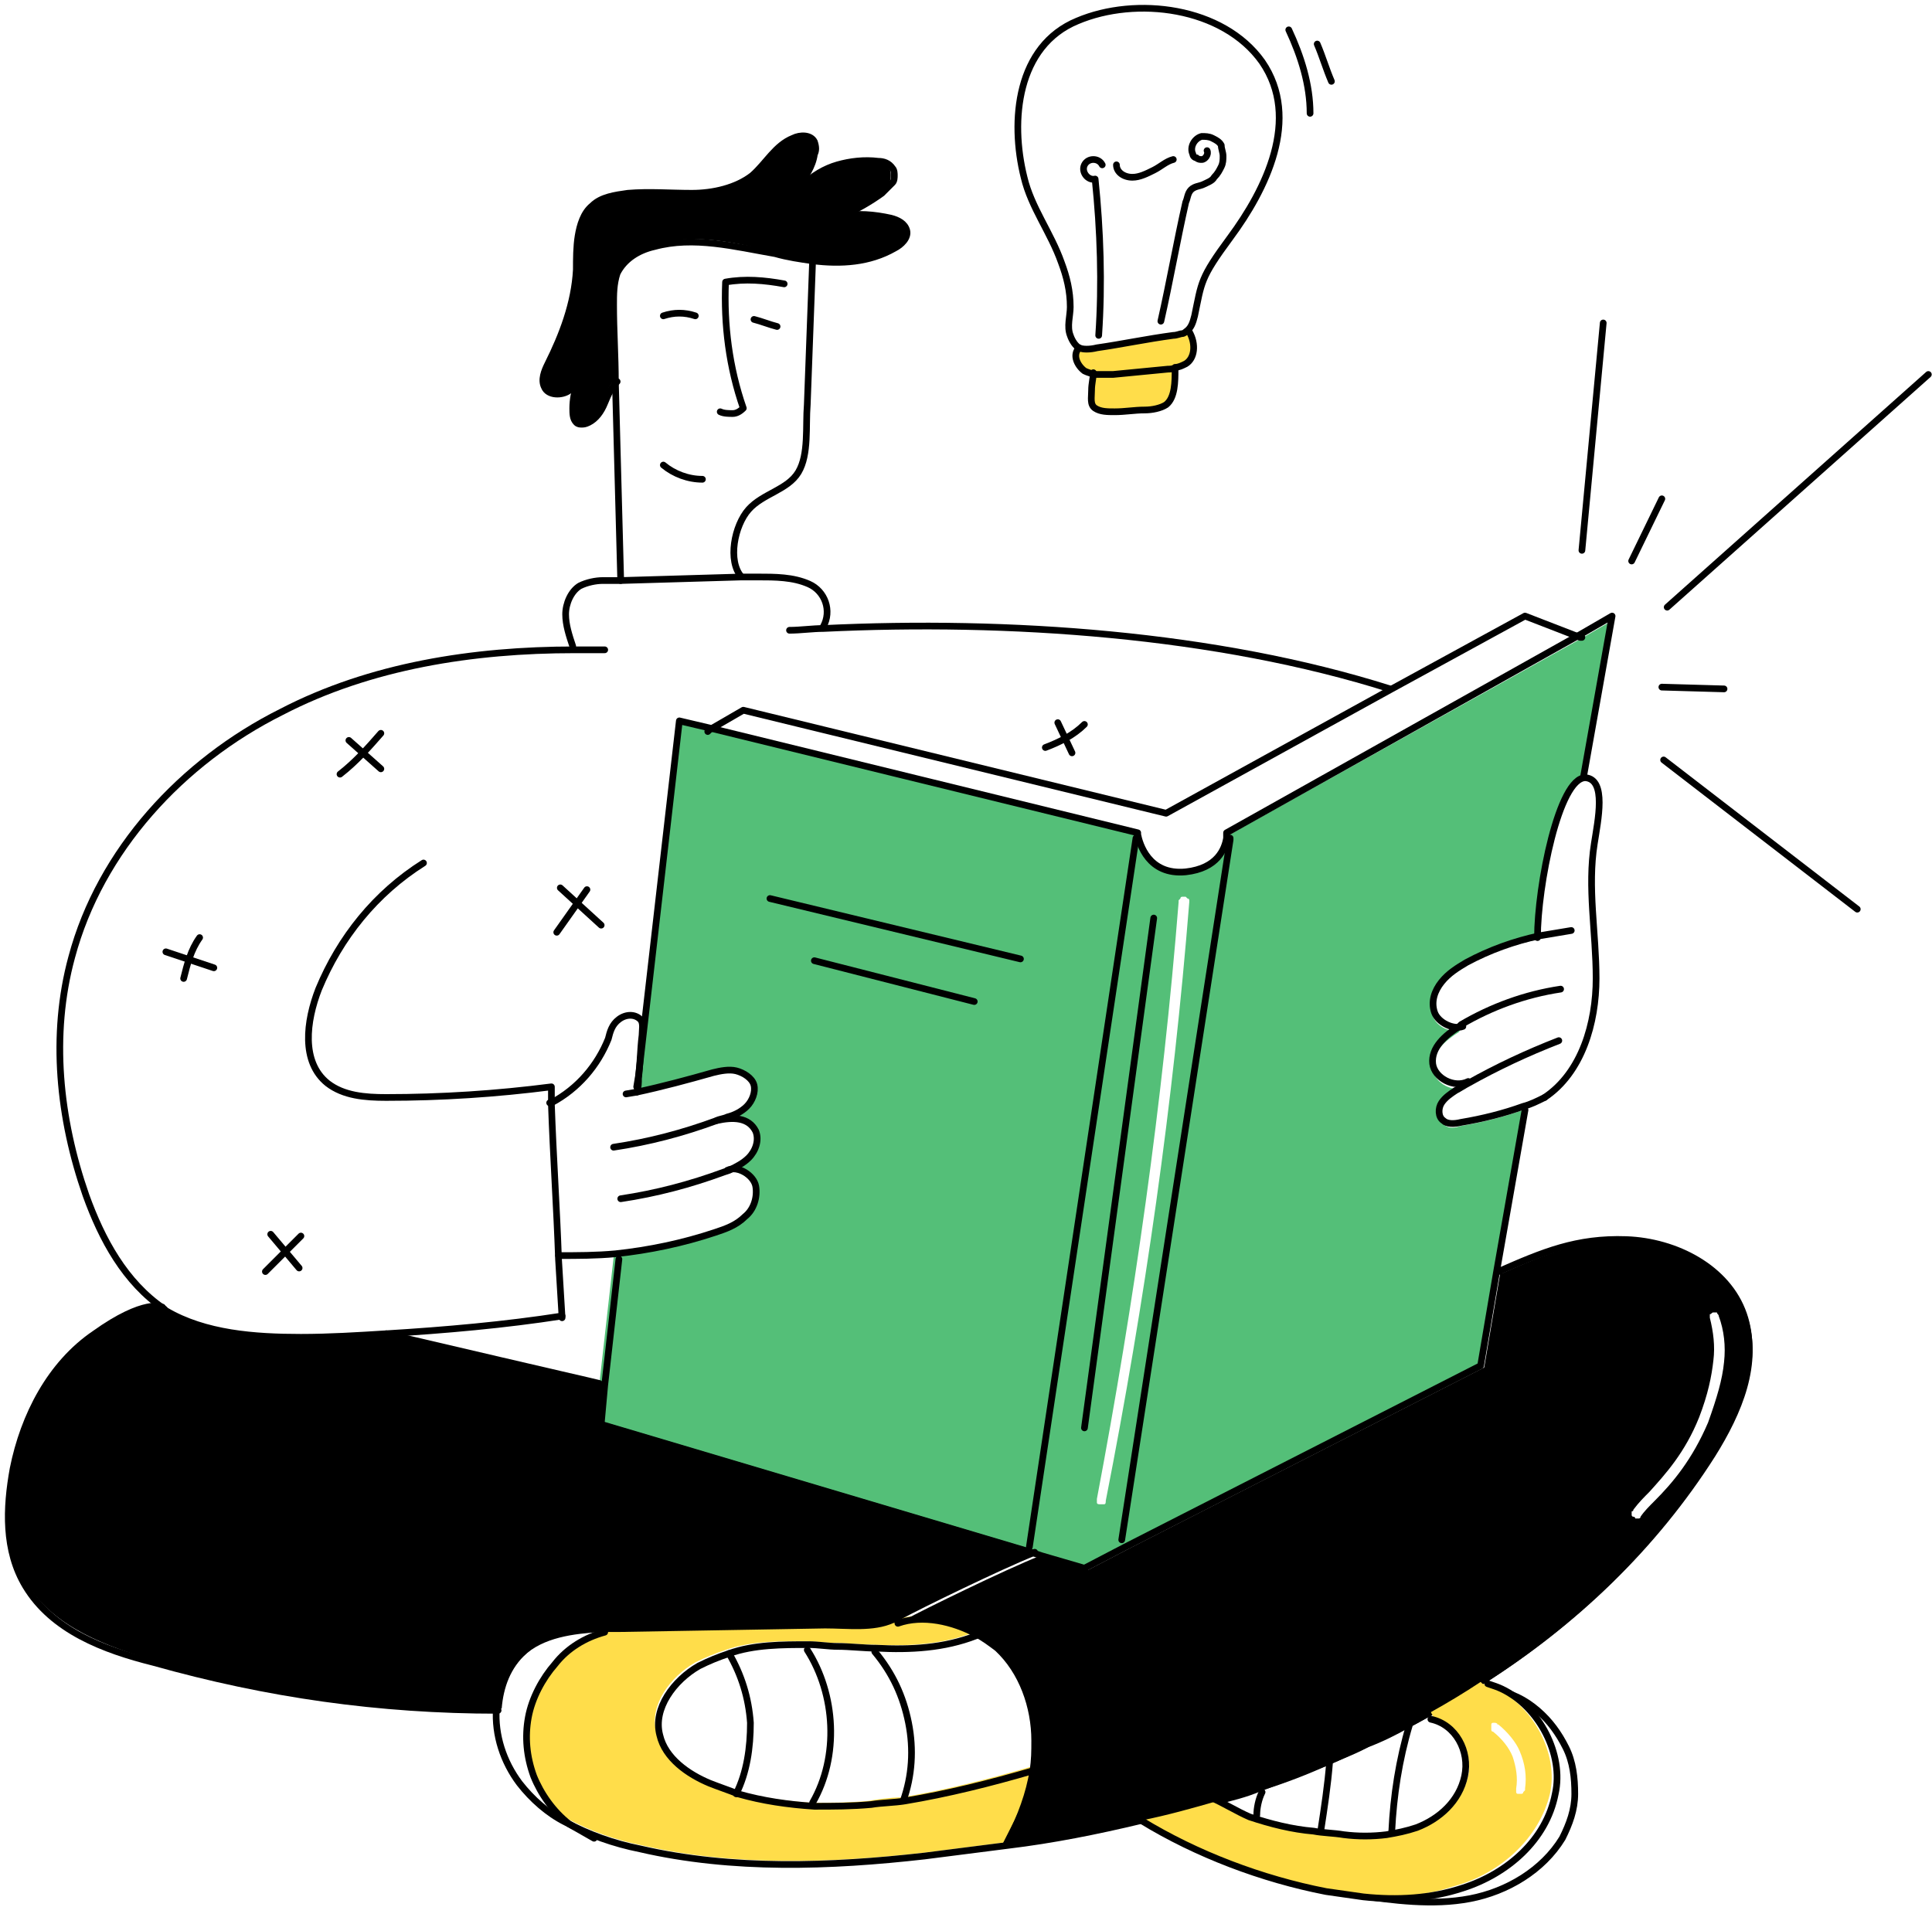 <svg width="234" height="231" viewBox="0 0 234 231" fill="none" xmlns="http://www.w3.org/2000/svg">
<path d="M141.249 44.716C141.464 44.716 141.894 44.716 142.109 44.501V44.716C142.109 46.007 142.109 48.159 141.033 49.02C140.388 49.665 139.312 49.665 138.451 49.665L134.793 49.88C133.932 49.88 133.071 49.88 132.426 49.45C131.78 49.02 131.995 47.944 131.995 47.298C131.995 46.653 131.995 46.007 132.211 45.146C133.071 45.146 133.717 45.146 134.578 45.146L141.249 44.716Z" fill="#FFDD4A"/>
<path d="M130.702 42.133C131.132 42.348 131.993 42.348 132.854 42.133C135.867 41.703 138.879 41.057 142.107 40.627C142.537 40.627 142.968 40.412 143.183 40.412L144.044 40.196C144.689 41.918 144.689 43.424 143.613 44.07C143.183 44.285 142.753 44.5 142.322 44.5C142.107 44.5 141.677 44.715 141.461 44.715L134.791 45.361C133.93 45.361 133.284 45.361 132.424 45.361C131.993 45.361 131.778 45.146 131.348 44.931C130.272 44.285 129.841 42.994 130.702 42.133Z" fill="#FFDD4A"/>
<path d="M132.423 45.146C132.423 45.792 132.208 46.437 132.208 47.298C132.208 48.159 131.993 49.02 132.639 49.45C133.284 49.88 134.145 49.88 135.006 49.88C136.297 49.88 137.373 49.665 138.664 49.665C139.525 49.665 140.601 49.45 141.246 49.02C142.322 48.159 142.322 46.222 142.322 44.716" stroke="black" stroke-width="0.81" stroke-linecap="round" stroke-linejoin="round"/>
<path d="M130.701 42.133C129.841 42.994 130.486 44.285 131.347 44.931C131.777 45.146 131.993 45.146 132.423 45.361C133.284 45.361 133.929 45.361 134.79 45.361L141.461 44.715C141.676 44.715 142.106 44.715 142.322 44.5C142.752 44.5 143.182 44.285 143.613 44.07C144.689 43.424 144.904 41.703 144.043 40.196" stroke="black" stroke-width="0.81" stroke-linecap="round" stroke-linejoin="round"/>
<path d="M130.702 42.133C131.132 42.348 131.993 42.348 132.854 42.133C135.867 41.703 138.879 41.057 142.107 40.627C142.537 40.627 142.968 40.412 143.183 40.412C143.398 40.412 143.613 40.196 143.613 40.196C144.259 39.766 144.474 39.12 144.689 38.26C145.55 34.171 145.335 33.741 148.993 28.791C153.297 22.981 157.601 14.374 152.867 7.488C148.132 0.817 137.588 -0.474 130.487 2.538C123.17 5.551 122.31 14.589 124.031 21.475C124.892 25.133 127.259 28.146 128.55 31.804C129.196 33.526 129.626 35.247 129.626 37.184C129.626 38.26 129.196 39.551 129.626 40.627C129.841 41.272 130.272 41.918 130.702 42.133Z" stroke="black" stroke-width="0.81" stroke-linecap="round" stroke-linejoin="round"/>
<path d="M140.602 38.906C141.678 34.171 142.538 29.222 143.614 24.488C143.829 24.058 143.829 23.412 144.26 22.982C144.69 22.551 145.336 22.551 145.766 22.336C146.197 22.121 146.842 21.906 147.057 21.475C147.488 21.045 147.703 20.614 147.918 20.184C148.133 19.754 148.133 19.323 148.133 18.893C148.133 18.463 147.918 18.032 147.918 17.602C147.703 17.171 147.272 16.956 146.842 16.741C146.412 16.526 145.981 16.526 145.551 16.526C144.69 16.741 144.045 17.817 144.475 18.678C144.475 18.893 144.69 19.108 144.905 19.108C145.121 19.323 145.336 19.323 145.551 19.323C145.981 19.323 146.412 18.678 146.196 18.247" stroke="black" stroke-width="0.81" stroke-linecap="round" stroke-linejoin="round"/>
<path d="M133.07 40.626C133.501 34.385 133.286 27.93 132.64 21.689C131.779 21.904 130.918 20.829 131.349 19.968C131.779 19.107 133.07 19.107 133.501 19.968" stroke="black" stroke-width="0.81" stroke-linecap="round" stroke-linejoin="round"/>
<path d="M135.221 19.968C135.221 20.829 136.082 21.474 137.157 21.474C138.018 21.474 138.879 21.044 139.74 20.613C140.6 20.183 141.246 19.538 142.107 19.322" stroke="black" stroke-width="0.81" stroke-linecap="round" stroke-linejoin="round"/>
<path d="M158.674 13.728C158.674 10.285 157.598 6.842 156.092 3.614" stroke="black" stroke-width="0.81" stroke-linecap="round" stroke-linejoin="round"/>
<path d="M161.259 9.854C160.613 8.348 160.183 6.842 159.537 5.335" stroke="black" stroke-width="0.81" stroke-linecap="round" stroke-linejoin="round"/>
<path d="M94.118 39.551C93.257 39.335 92.181 38.905 91.32 38.69" stroke="black" stroke-width="0.81" stroke-linecap="round" stroke-linejoin="round"/>
<path d="M94.977 34.385C92.61 33.955 90.243 33.74 87.876 34.17C87.661 39.335 88.306 44.499 90.028 49.449C89.597 49.879 89.167 50.094 88.737 50.094C88.306 50.094 87.661 50.094 87.231 49.879" stroke="black" stroke-width="0.81" stroke-linecap="round" stroke-linejoin="round"/>
<path d="M84.215 38.259C82.924 37.829 81.633 37.829 80.342 38.259" stroke="black" stroke-width="0.81" stroke-linecap="round" stroke-linejoin="round"/>
<path d="M96.7 22.551C97.991 21.475 99.282 20.614 101.004 19.968C102.51 19.538 104.232 19.323 105.953 19.538C106.599 19.538 107.46 19.753 107.675 20.399C107.89 20.614 107.89 21.044 107.89 21.26C107.89 21.475 107.89 21.905 107.675 22.12C107.245 22.551 106.814 22.981 106.384 23.412C105.093 24.487 103.586 25.348 101.865 25.994C103.801 25.563 105.953 25.779 107.89 26.209C108.751 26.424 109.827 26.855 109.827 27.715C110.042 28.576 109.181 29.437 108.32 29.867C105.308 31.589 101.865 31.804 98.422 31.373C96.915 31.158 95.409 30.943 93.903 30.513C89.169 29.437 84.004 28.146 79.27 29.652C77.333 30.082 75.612 31.158 74.751 32.88C74.321 33.956 74.321 35.462 74.321 36.753C74.321 39.766 74.536 42.994 74.536 46.006C73.675 46.652 73.46 47.728 73.029 48.589C72.599 49.449 72.169 50.525 71.093 50.956C70.878 51.171 70.662 51.171 70.447 51.171C70.232 51.171 70.017 51.171 69.802 50.956C69.371 50.525 69.371 49.88 69.371 49.234C69.371 48.373 69.587 47.297 69.802 46.437C69.587 46.867 69.371 47.082 68.941 47.298C68.08 47.943 66.359 47.943 65.928 46.867C65.498 46.006 65.928 44.931 66.359 44.07C68.295 40.411 69.587 36.538 69.802 32.665C69.802 31.373 69.802 29.867 70.017 28.576C70.232 27.285 70.878 25.779 71.738 24.918C72.814 23.842 74.536 23.627 76.042 23.412C78.624 23.196 81.207 23.412 83.789 23.412C86.371 23.412 88.954 22.766 91.105 21.26C92.827 19.968 94.118 17.817 96.055 16.741C96.915 16.31 98.207 16.31 98.637 17.171C98.852 17.602 98.852 18.032 98.637 18.677C98.422 20.184 97.776 21.475 96.7 22.551Z" fill="black"/>
<path d="M102.293 25.994C103.8 25.348 105.306 24.487 106.812 23.411C107.243 22.981 107.673 22.551 108.104 22.12C108.319 21.905 108.319 21.475 108.319 21.259C108.319 21.044 108.319 20.614 108.104 20.399C107.673 19.753 107.028 19.538 106.382 19.538C104.66 19.323 102.939 19.538 101.433 19.968C99.926 20.399 98.42 21.26 97.129 22.551C97.344 22.335 97.344 22.335 97.559 22.12" stroke="black" stroke-width="0.81" stroke-linecap="round" stroke-linejoin="round"/>
<path d="M69.801 46.652C70.231 46.006 70.446 45.361 70.877 44.715" stroke="black" stroke-width="0.81" stroke-linecap="round" stroke-linejoin="round"/>
<path d="M96.487 22.766C96.702 22.551 96.702 22.766 96.487 22.766ZM96.487 22.766C97.563 21.475 98.424 20.184 98.639 18.677C98.854 18.247 98.854 17.817 98.639 17.171C98.209 16.31 96.917 16.31 96.057 16.741C93.905 17.601 92.829 19.753 91.107 21.26C89.171 22.766 86.373 23.412 83.791 23.412C81.209 23.412 78.626 23.196 76.044 23.412C74.538 23.627 72.816 23.842 71.74 24.918C70.664 25.779 70.234 27.285 70.019 28.576C69.804 29.867 69.804 31.373 69.804 32.665C69.588 36.753 68.082 40.627 66.361 44.07C65.93 44.931 65.5 46.006 65.93 46.867C66.361 47.943 68.082 47.943 68.943 47.298C69.373 47.082 69.588 46.867 69.804 46.437" stroke="black" stroke-width="0.81" stroke-linecap="round" stroke-linejoin="round"/>
<path d="M70.66 44.715C70.23 45.361 70.015 46.006 69.799 46.652C69.584 47.513 69.369 48.374 69.369 49.45C69.369 50.095 69.369 50.741 69.799 51.171C70.015 51.386 70.23 51.386 70.445 51.386C70.66 51.386 70.876 51.386 71.306 51.171C72.167 50.741 72.812 49.88 73.243 48.804C73.673 47.728 74.103 46.867 74.749 46.222" stroke="black" stroke-width="0.81" stroke-linecap="round" stroke-linejoin="round"/>
<path fill-rule="evenodd" clip-rule="evenodd" d="M135.866 186.525L148.992 101.741H148.777C148.562 103.032 147.701 105.399 143.828 105.829C139.309 106.26 138.233 102.386 138.018 101.311H137.802L124.891 187.171L124.676 187.816L125.967 188.247L131.131 189.753L136.081 187.171L135.866 186.525ZM144.043 109.273V109.057C144.043 109.057 144.043 108.842 143.828 108.842L143.612 108.627H143.397H143.182C143.182 108.627 142.967 108.627 142.967 108.842L142.752 109.057V109.273C140.815 133.589 137.372 157.69 132.853 181.576C132.853 181.791 132.853 181.791 132.853 182.006C132.853 182.222 133.068 182.222 133.283 182.222C133.499 182.222 133.499 182.222 133.714 182.222C133.929 182.222 133.929 182.006 133.929 181.791C138.663 157.69 142.106 133.589 144.043 109.273Z" fill="#54BF78"/>
<path d="M191.382 77.424L195.471 75.057L192.028 94.424C188.8 94.209 186.433 107.551 186.218 113.791C183.205 114.437 180.193 115.513 177.395 117.019C176.319 117.665 175.243 118.31 174.382 119.386C173.522 120.462 173.091 121.753 173.522 123.044C173.952 124.335 175.674 125.196 176.965 124.766C176.965 124.766 176.75 124.766 176.75 124.981C175.028 126.057 173.307 127.563 173.522 129.5C173.737 131.221 176.104 132.513 177.825 131.652C177.395 131.867 176.75 132.297 176.319 132.513C175.674 132.943 174.813 133.373 174.598 134.019C174.167 134.664 174.167 135.74 174.813 136.171C175.458 136.816 176.319 136.601 176.965 136.386C179.547 135.956 182.129 135.31 184.496 134.449V134.665L181.053 154.247L179.117 165.652L136.079 187.601L135.648 186.74L148.775 101.956H148.56C148.56 101.741 148.56 101.525 148.56 101.31L191.382 77.424Z" fill="#54BF78"/>
<path d="M68.938 220.526C67.001 219.019 65.495 217.083 64.634 214.715C63.773 212.564 63.558 209.981 63.989 207.614C64.419 205.247 65.495 203.095 67.216 201.159C68.723 199.437 70.875 198.146 73.242 197.285C74.103 197.285 74.748 197.285 75.394 197.285L100.356 196.855C103.153 196.855 106.166 197.285 108.533 196.209C111.545 195.133 115.204 195.994 118.001 197.5V197.716C114.128 199.222 110.039 199.437 105.735 199.222C104.229 199.222 102.507 199.007 101.001 199.007C99.925 199.007 98.634 198.792 97.558 198.792C94.33 198.792 90.887 198.792 87.875 199.868C86.583 200.298 85.507 200.728 84.216 201.374C81.204 203.095 78.621 206.538 79.482 209.766C80.128 212.564 82.925 214.5 85.507 215.576C86.584 216.007 87.875 216.437 88.951 216.867C91.963 217.728 94.976 218.159 98.204 218.374C100.571 218.374 102.723 218.374 105.09 218.159C106.381 217.944 107.887 217.728 109.178 217.728C114.343 216.867 119.507 215.576 124.672 214.07H124.887C124.457 216.868 123.381 219.665 122.09 222.247L122.305 223.108C118.862 223.538 115.634 223.969 112.191 224.399C100.786 225.69 88.951 226.121 77.761 223.538C74.533 222.893 71.52 221.817 68.723 220.311L68.938 220.526Z" fill="#FFDD4A"/>
<path d="M91.32 137.031C90.674 135.31 88.522 135.31 86.586 135.74C87.016 135.525 87.446 135.525 87.877 135.31C88.737 135.095 89.598 134.664 90.244 134.018C90.889 133.373 91.32 132.512 91.105 131.436C90.889 130.575 89.813 129.93 88.953 129.715C88.092 129.499 87.016 129.715 86.155 129.93C83.143 130.576 79.915 131.436 76.902 132.297C76.902 131.651 77.117 131.221 77.117 130.575L82.067 87.538L85.725 88.398L137.585 101.095V101.31H137.37L124.459 187.17L124.244 187.816L72.168 172.322L72.598 167.588L74.32 152.309V152.094C78.408 151.879 82.497 151.018 86.371 149.512C87.662 149.082 88.953 148.436 90.029 147.575C91.105 146.715 91.535 145.208 91.32 143.917C91.105 142.626 88.953 141.55 87.877 141.981C88.737 141.765 89.598 141.12 90.244 140.474C91.32 139.613 91.75 138.107 91.32 137.031Z" fill="#54BF78"/>
<path d="M20.091 158.55C24.825 161.563 30.851 161.778 36.446 161.778C39.889 161.778 43.332 161.563 46.775 161.348C70.661 166.728 71.091 166.943 72.597 167.373H73.028L72.597 172.107L124.673 187.601L125.964 188.031C121.66 189.753 111.977 194.487 109.61 195.778C109.395 195.993 109.179 195.993 108.749 196.208C106.167 197.284 103.154 196.854 100.572 196.854L75.61 197.284C74.964 197.284 74.104 197.284 73.458 197.284C69.8 197.499 66.357 197.93 63.775 200.297C61.838 202.019 60.977 204.386 60.762 206.968H60.547C46.129 206.968 32.787 205.031 18.8 201.158C12.775 199.436 6.534 197.069 3.307 191.905C0.724 187.816 0.939 182.436 1.8 177.702C3.091 171.246 6.319 165.006 11.699 161.348C17.939 157.259 19.876 158.12 19.876 158.12L20.091 158.55Z" fill="black"/>
<path d="M89.813 69.892C88.092 67.955 88.953 63.651 90.674 61.715C92.396 59.778 95.408 59.348 96.699 57.196C97.99 55.044 97.56 51.601 97.775 49.019C97.99 43.209 98.206 37.398 98.421 31.588" stroke="black" stroke-width="0.81" stroke-linecap="round" stroke-linejoin="round"/>
<path d="M85.076 58.057C83.355 58.057 81.633 57.411 80.342 56.335" stroke="black" stroke-width="0.81" stroke-linecap="round" stroke-linejoin="round"/>
<path d="M51.293 104.539C45.483 108.197 41.179 113.576 38.596 119.817C37.09 123.69 36.445 128.64 39.672 131.222C41.609 132.728 44.191 132.943 46.774 132.943C53.445 132.943 60.115 132.513 66.786 131.652C66.786 132.298 66.786 132.943 66.786 133.804C67.001 140.045 67.432 146.285 67.647 152.526L68.077 159.627" stroke="black" stroke-width="0.81" stroke-linecap="round" stroke-linejoin="round"/>
<path d="M68.078 159.412C61.192 160.488 53.876 161.133 46.774 161.564C43.331 161.779 39.888 161.994 36.445 161.994C30.85 161.994 24.825 161.563 20.091 158.766L19.876 158.551C15.142 155.323 12.344 150.158 10.407 144.779C7.18 135.526 6.104 125.412 8.686 115.943C12.129 103.032 22.028 92.273 34.078 86.247C44.838 80.653 57.319 78.716 69.584 78.716C70.876 78.716 71.951 78.716 73.243 78.716" stroke="black" stroke-width="0.81" stroke-linecap="round" stroke-linejoin="round"/>
<path d="M69.369 78.285C68.938 76.994 68.508 75.703 68.508 74.412C68.508 73.121 69.153 71.615 70.229 70.969C71.09 70.539 72.166 70.323 73.027 70.323H75.179L89.812 69.893H91.748C93.9 69.893 96.052 69.893 97.989 70.754C99.925 71.615 100.786 73.982 99.71 75.918" stroke="black" stroke-width="0.81" stroke-linecap="round" stroke-linejoin="round"/>
<path d="M95.623 76.349C96.914 76.349 98.421 76.133 99.712 76.133C122.091 75.058 147.268 76.779 168.357 83.45" stroke="black" stroke-width="0.81" stroke-linecap="round" stroke-linejoin="round"/>
<path d="M77.115 131.652L77.33 130.36L82.28 87.323L85.938 88.183L137.799 100.88C137.799 100.88 137.799 100.88 137.799 101.095C138.014 102.171 139.09 106.044 143.609 105.614C147.482 105.183 148.343 102.816 148.558 101.525C148.558 101.31 148.558 101.095 148.558 100.88L191.165 76.994L195.254 74.626L191.811 93.993" stroke="black" stroke-width="0.81" stroke-linecap="round" stroke-linejoin="round"/>
<path d="M184.709 134.45L181.266 154.032L179.329 165.437L136.291 187.386L131.342 189.968L126.177 188.462L124.886 188.032L72.811 172.538L73.241 167.804L74.962 152.526" stroke="black" stroke-width="0.81" stroke-linecap="round" stroke-linejoin="round"/>
<path d="M137.587 101.525L124.676 187.385" stroke="black" stroke-width="0.81" stroke-linecap="round" stroke-linejoin="round"/>
<path d="M148.988 101.525V101.74L135.861 186.525" stroke="black" stroke-width="0.81" stroke-linecap="round" stroke-linejoin="round"/>
<path d="M85.721 88.614L85.936 88.399L90.025 86.032L141.24 98.513L168.568 83.449L184.708 74.626L191.379 77.209H191.594" stroke="black" stroke-width="0.81" stroke-linecap="round" stroke-linejoin="round"/>
<path d="M186.217 113.576C186.217 107.335 188.799 94.209 192.027 94.209C194.609 94.424 193.533 99.373 193.103 102.171C192.242 107.55 193.318 112.93 193.318 118.525C193.318 123.905 191.597 129.93 187.078 132.942" stroke="black" stroke-width="0.81" stroke-linecap="round" stroke-linejoin="round"/>
<path d="M187.08 132.944C186.219 133.374 185.358 133.804 184.497 134.02C182.13 134.88 179.548 135.526 176.966 135.956C176.105 136.171 175.244 136.172 174.814 135.741C174.168 135.311 174.168 134.235 174.599 133.589C175.029 132.944 175.675 132.513 176.32 132.083C176.751 131.868 177.396 131.437 177.827 131.222C181.27 129.286 184.928 127.564 188.801 126.058" stroke="black" stroke-width="0.81" stroke-linecap="round" stroke-linejoin="round"/>
<path d="M177.828 131.006C176.106 131.867 173.739 130.576 173.524 128.854C173.309 126.917 175.03 125.411 176.752 124.335L176.967 124.12C180.625 121.968 184.714 120.461 189.018 119.816" stroke="black" stroke-width="0.81" stroke-linecap="round" stroke-linejoin="round"/>
<path d="M177.18 124.336C176.104 124.766 174.168 123.905 173.737 122.614C173.307 121.323 173.737 120.032 174.598 118.956C175.459 117.88 176.535 117.234 177.611 116.589C180.408 115.082 183.421 114.006 186.433 113.361C187.724 113.146 189.016 112.931 190.307 112.715" stroke="black" stroke-width="0.81" stroke-linecap="round" stroke-linejoin="round"/>
<path d="M77.118 132.298C77.334 131.652 77.334 131.222 77.334 130.576C77.549 128.855 77.549 127.133 77.764 125.412C77.764 124.766 77.979 123.905 77.549 123.475C76.903 122.829 75.827 122.829 74.967 123.475C74.106 124.12 73.891 124.981 73.675 125.842C72.384 129.07 70.017 131.867 66.789 133.589H66.574" stroke="black" stroke-width="0.81" stroke-linecap="round" stroke-linejoin="round"/>
<path d="M75.825 132.513L77.116 132.297C80.128 131.652 83.356 130.791 86.369 129.93C87.23 129.715 88.306 129.5 89.166 129.715C90.027 129.93 91.103 130.576 91.318 131.437C91.534 132.297 91.103 133.373 90.457 134.019C89.812 134.664 88.951 135.095 88.09 135.31C87.66 135.525 87.23 135.525 86.799 135.74C82.711 137.247 78.622 138.323 74.318 138.968" stroke="black" stroke-width="0.81" stroke-linecap="round" stroke-linejoin="round"/>
<path d="M86.802 135.741C88.739 135.31 90.675 135.31 91.536 137.032C91.966 138.108 91.536 139.399 90.675 140.259C90.03 140.905 89.169 141.336 88.308 141.766L87.663 141.981C83.574 143.487 79.485 144.563 75.182 145.209" stroke="black" stroke-width="0.81" stroke-linecap="round" stroke-linejoin="round"/>
<path d="M88.093 141.765C89.385 141.12 91.321 142.411 91.536 143.702C91.752 144.993 91.321 146.5 90.245 147.36C89.169 148.436 87.878 148.867 86.587 149.297C82.714 150.588 78.625 151.449 74.537 151.879C72.169 152.094 70.017 152.094 67.65 152.094" stroke="black" stroke-width="0.81" stroke-linecap="round" stroke-linejoin="round"/>
<path d="M181.484 154.032C186.863 151.665 190.952 149.943 196.977 150.158C203.003 150.373 209.243 153.601 211.18 159.196C213.116 164.791 210.534 171.032 207.306 176.196C200.205 187.386 190.522 196.639 179.332 203.74C177.395 205.032 175.243 206.323 173.306 207.399C172.446 207.829 171.37 208.475 170.509 208.905C169.003 209.766 167.281 210.626 165.56 211.272C164.053 211.918 162.332 212.778 160.825 213.424C158.028 214.5 155.231 215.576 152.433 216.652C150.927 217.297 149.205 217.728 147.484 218.158C144.471 219.019 141.458 219.88 138.231 220.525C132.851 221.816 127.471 222.892 122.091 223.538C118.648 223.968 115.421 224.399 111.978 224.829C100.573 226.12 88.737 226.55 77.547 223.968C74.32 223.323 71.307 222.247 68.509 220.74C66.358 219.664 64.421 217.943 62.914 216.006C60.978 213.424 59.902 210.196 60.117 206.968C60.332 204.386 61.193 202.019 63.13 200.297C65.712 197.93 69.37 197.5 72.813 197.285C73.674 197.285 74.32 197.285 74.965 197.285L99.927 196.854C102.724 196.854 105.737 197.285 108.104 196.209C108.319 196.209 108.535 195.994 108.965 195.779C111.332 194.487 121.016 189.753 125.319 188.032" stroke="black" stroke-width="0.81" stroke-linecap="round" stroke-linejoin="round"/>
<path d="M19.661 158.335C19.661 158.335 17.509 157.259 11.484 161.563C6.104 165.221 2.876 171.462 1.585 177.918C0.725 182.652 0.509 187.816 3.092 192.12C6.319 197.5 12.56 199.867 18.585 201.373C32.357 205.247 45.914 207.183 60.332 207.183" stroke="black" stroke-width="0.81" stroke-linecap="round" stroke-linejoin="round"/>
<path d="M72.598 167.589C70.877 167.158 70.661 167.158 46.775 161.563" stroke="black" stroke-width="0.81" stroke-linecap="round" stroke-linejoin="round"/>
<path d="M75.179 70.323L74.534 46.222C74.534 43.209 74.318 39.981 74.318 36.969C74.318 35.678 74.318 34.386 74.749 33.095C75.609 31.374 77.331 30.298 79.268 29.867C84.002 28.576 88.951 29.867 93.901 30.728C95.407 31.159 96.913 31.374 98.42 31.589C101.863 32.019 105.306 31.804 108.318 30.083C109.179 29.652 110.04 28.791 109.825 27.931C109.609 27.07 108.749 26.64 107.888 26.424C105.951 25.994 103.799 25.779 101.863 26.209" stroke="black" stroke-width="0.81" stroke-linecap="round" stroke-linejoin="round"/>
<path d="M108.75 196.638C111.763 195.563 115.421 196.423 118.218 197.93C119.079 198.36 119.94 199.005 120.801 199.651C123.813 202.448 125.32 206.752 125.32 210.841C125.32 212.132 125.32 213.208 125.104 214.499C124.674 217.296 123.598 220.094 122.307 222.676" stroke="black" stroke-width="0.81" stroke-linecap="round" stroke-linejoin="round"/>
<path d="M118.218 198.146C114.344 199.652 110.256 199.867 106.167 199.652C104.661 199.652 102.939 199.437 101.433 199.437C100.357 199.437 99.066 199.221 97.99 199.221C94.762 199.221 91.319 199.221 88.306 200.297C87.015 200.728 85.939 201.158 84.648 201.804C81.635 203.525 79.053 206.968 79.914 210.196C80.559 212.993 83.357 214.93 85.939 216.006C87.015 216.437 88.306 216.867 89.382 217.297C92.395 218.158 95.407 218.588 98.635 218.804C101.002 218.804 103.154 218.804 105.521 218.588C106.813 218.373 108.319 218.373 109.61 218.158C114.775 217.297 119.939 216.006 125.104 214.5" stroke="black" stroke-width="0.81" stroke-miterlimit="10" stroke-linecap="round"/>
<path d="M109.394 218.158C110.47 215.146 110.685 211.918 110.04 208.69C109.394 205.462 108.103 202.665 105.951 200.083" stroke="black" stroke-width="0.81" stroke-miterlimit="10" stroke-linecap="round"/>
<path d="M98.421 218.373C101.649 212.778 101.218 205.246 97.775 199.867" stroke="black" stroke-width="0.81" stroke-miterlimit="10" stroke-linecap="round"/>
<path d="M89.167 217.298C90.459 214.716 90.889 211.703 90.889 208.69C90.674 205.678 89.813 202.88 88.307 200.298" stroke="black" stroke-width="0.81" stroke-miterlimit="10" stroke-linecap="round"/>
<path d="M170.722 208.69V208.905C169.431 213.209 168.786 217.513 168.57 221.816" stroke="black" stroke-width="0.81" stroke-miterlimit="10" stroke-linecap="round"/>
<path d="M159.963 221.816C160.393 219.018 160.824 216.221 161.039 213.423" stroke="black" stroke-width="0.81" stroke-miterlimit="10" stroke-linecap="round"/>
<path d="M152.217 219.879C152.217 219.019 152.432 217.943 152.862 217.082" stroke="black" stroke-width="0.81" stroke-miterlimit="10" stroke-linecap="round"/>
<path d="M73.242 197.715C70.875 198.361 68.723 199.652 67.216 201.589C65.71 203.31 64.419 205.677 63.989 208.044C63.558 210.411 63.773 212.779 64.634 215.146C65.495 217.297 67.001 219.449 68.938 220.956L71.951 222.677" stroke="black" stroke-width="0.81" stroke-miterlimit="10" stroke-linecap="round"/>
<path d="M164.266 229.562C168.785 230.208 173.519 230.853 178.038 229.993C182.557 229.132 186.86 226.55 189.228 222.676C190.088 220.955 190.734 219.233 190.734 217.296C190.734 215.36 190.519 213.423 189.658 211.702C188.797 209.98 187.721 208.474 186.215 207.182C184.709 205.891 182.987 205.031 181.266 204.815C181.266 204.815 181.266 204.815 181.05 204.815" stroke="black" stroke-width="0.81" stroke-miterlimit="10" stroke-linecap="round"/>
<path d="M93.254 108.843L123.596 116.159" stroke="black" stroke-width="0.81" stroke-linecap="round" stroke-linejoin="round"/>
<path d="M98.633 116.374L118 121.323" stroke="black" stroke-width="0.81" stroke-linecap="round" stroke-linejoin="round"/>
<path d="M139.738 111.209L131.346 172.968" stroke="black" stroke-width="0.81" stroke-linecap="round" stroke-linejoin="round"/>
<path d="M201.926 73.551L233.559 45.361" stroke="black" stroke-width="0.81" stroke-linecap="round" stroke-linejoin="round"/>
<path d="M197.621 67.956L201.279 60.425" stroke="black" stroke-width="0.81" stroke-linecap="round" stroke-linejoin="round"/>
<path d="M191.598 66.665L194.18 39.121" stroke="black" stroke-width="0.81" stroke-linecap="round" stroke-linejoin="round"/>
<path d="M201.281 83.234L208.813 83.45" stroke="black" stroke-width="0.81" stroke-linecap="round" stroke-linejoin="round"/>
<path d="M201.494 92.057L224.95 110.133" stroke="black" stroke-width="0.81" stroke-linecap="round" stroke-linejoin="round"/>
<path fill-rule="evenodd" clip-rule="evenodd" d="M125.965 188.462C121.661 190.183 111.978 194.918 109.611 196.209C109.396 196.424 109.18 196.424 108.75 196.639C111.763 195.563 115.421 196.424 118.218 197.93C119.079 198.361 119.94 199.006 120.801 199.652C123.813 202.449 125.32 206.753 125.32 210.842C125.32 212.133 125.32 213.209 125.104 214.5C124.674 217.297 122.522 221.171 121.231 223.753H122.522C127.902 222.892 133.282 221.816 138.661 220.74C141.674 220.095 144.902 219.234 147.914 218.373C149.636 217.943 151.142 217.297 152.864 216.867C155.661 216.006 158.459 214.93 161.256 213.639C162.762 212.993 164.484 212.348 165.99 211.487C167.712 210.626 169.218 209.981 170.94 209.12C171.8 208.69 172.876 208.044 173.737 207.614C175.889 206.538 177.826 205.247 179.762 203.955C190.952 196.854 200.636 187.601 207.737 176.411C210.965 171.247 213.547 165.222 211.61 159.411C209.674 153.601 203.433 150.589 197.408 150.374C191.383 150.158 187.294 151.88 181.914 154.247H181.699L179.762 165.652L136.725 187.601L131.775 190.184L125.965 188.462ZM208.167 159.411C208.167 159.196 207.952 159.196 207.952 158.981C207.737 158.981 207.737 158.981 207.522 158.981C207.307 158.981 207.307 159.196 207.091 159.196C207.091 159.412 207.091 159.411 207.091 159.627C207.522 161.348 207.737 163.07 207.522 164.791C207.307 166.728 206.876 168.88 205.8 171.677C204.079 175.981 201.712 178.563 199.775 180.715C199.129 181.361 198.484 182.006 197.838 182.867C197.838 182.867 197.838 183.082 197.623 183.082V183.297V183.513C197.623 183.513 197.623 183.728 197.838 183.728C197.838 183.728 198.053 183.728 198.053 183.943H198.269H198.484C198.484 183.943 198.699 183.943 198.699 183.728C199.129 183.082 199.775 182.437 200.421 181.791C202.572 179.639 204.939 176.842 206.876 172.323C207.952 169.31 208.598 167.158 208.813 165.006C209.028 163.07 208.813 161.133 208.167 159.411Z" fill="black"/>
<path d="M25.9 117.235L20.09 115.298" stroke="black" stroke-width="0.81" stroke-linecap="round" stroke-linejoin="round"/>
<path d="M22.242 118.525C22.673 116.804 23.103 115.082 24.179 113.576" stroke="black" stroke-width="0.81" stroke-linecap="round" stroke-linejoin="round"/>
<path d="M46.129 93.133L42.256 89.69" stroke="black" stroke-width="0.81" stroke-linecap="round" stroke-linejoin="round"/>
<path d="M41.18 93.778C43.116 92.272 44.623 90.551 46.129 88.829" stroke="black" stroke-width="0.81" stroke-linecap="round" stroke-linejoin="round"/>
<path d="M72.813 112.07L67.863 107.551" stroke="black" stroke-width="0.81" stroke-linecap="round" stroke-linejoin="round"/>
<path d="M67.432 112.931L71.09 107.766" stroke="black" stroke-width="0.81" stroke-linecap="round" stroke-linejoin="round"/>
<path d="M129.839 91.196L128.117 87.538" stroke="black" stroke-width="0.81" stroke-linecap="round" stroke-linejoin="round"/>
<path d="M126.607 90.55C128.329 89.905 130.05 89.044 131.342 87.753" stroke="black" stroke-width="0.81" stroke-linecap="round" stroke-linejoin="round"/>
<path d="M36.23 153.601L32.787 149.513" stroke="black" stroke-width="0.81" stroke-linecap="round" stroke-linejoin="round"/>
<path d="M32.143 154.032L36.446 149.729" stroke="black" stroke-width="0.81" stroke-linecap="round" stroke-linejoin="round"/>
<path fill-rule="evenodd" clip-rule="evenodd" d="M187.724 217.297C188.8 212.563 185.787 206.752 181.268 204.601C180.838 204.385 180.192 204.17 179.547 203.955L179.332 203.74C177.395 205.031 175.243 206.322 173.306 207.398L173.737 208.259C176.534 208.904 178.471 212.347 177.825 215.145C177.18 217.942 174.813 220.309 172.015 221.385C170.939 221.816 169.648 222.031 168.357 222.246C166.635 222.461 164.914 222.461 163.192 222.246C161.901 222.246 160.825 222.031 159.534 221.816C156.952 221.385 154.37 220.74 151.787 220.094C150.281 219.664 148.775 219.018 147.484 218.373V218.158C144.471 219.018 141.458 219.879 138.23 220.525V220.74C144.901 224.828 152.003 227.411 159.534 228.917C161.04 229.132 162.547 229.347 164.053 229.562C168.142 229.993 172.23 229.778 176.104 228.486C181.699 226.98 186.433 222.676 187.724 217.297ZM181.483 208.904C181.268 208.689 181.268 208.904 181.483 208.904C181.268 208.689 181.053 208.689 181.053 208.689H180.838C180.838 208.689 180.623 208.689 180.623 208.904C180.623 209.12 180.623 209.119 180.623 209.119V209.335V209.55C180.623 209.55 180.623 209.765 180.838 209.765C181.914 210.626 182.775 211.702 183.205 212.778C183.635 214.069 183.85 215.36 183.635 216.651V216.866V217.082C183.635 217.082 183.635 217.297 183.85 217.297H184.066H184.281C184.281 217.297 184.496 217.297 184.496 217.082L184.711 216.866V216.651C184.926 215.145 184.711 213.638 184.066 212.132C183.635 211.056 182.559 209.765 181.483 208.904Z" fill="#FFDD4A"/>
<path d="M138.23 220.525C144.901 224.613 152.863 227.626 160.61 229.132C162.116 229.348 163.623 229.563 165.129 229.778C169.218 230.208 173.306 229.993 177.18 228.702C182.559 226.98 187.294 222.892 188.369 217.297C189.445 212.563 186.433 206.753 181.914 204.601C181.483 204.386 180.838 204.17 180.192 203.955" stroke="black" stroke-width="0.81" stroke-linecap="round" stroke-linejoin="round"/>
<path d="M146.623 217.728C148.129 218.373 149.851 219.449 151.357 220.095C153.939 220.955 156.522 221.601 159.104 221.816C160.18 222.031 161.471 222.031 162.762 222.247C164.484 222.462 166.205 222.462 167.927 222.247C169.218 222.031 170.294 221.816 171.585 221.386C174.382 220.31 176.749 218.158 177.395 215.145C178.041 212.133 176.319 208.905 173.306 208.259" stroke="black" stroke-width="0.81" stroke-miterlimit="10" stroke-linecap="round"/>
</svg>
